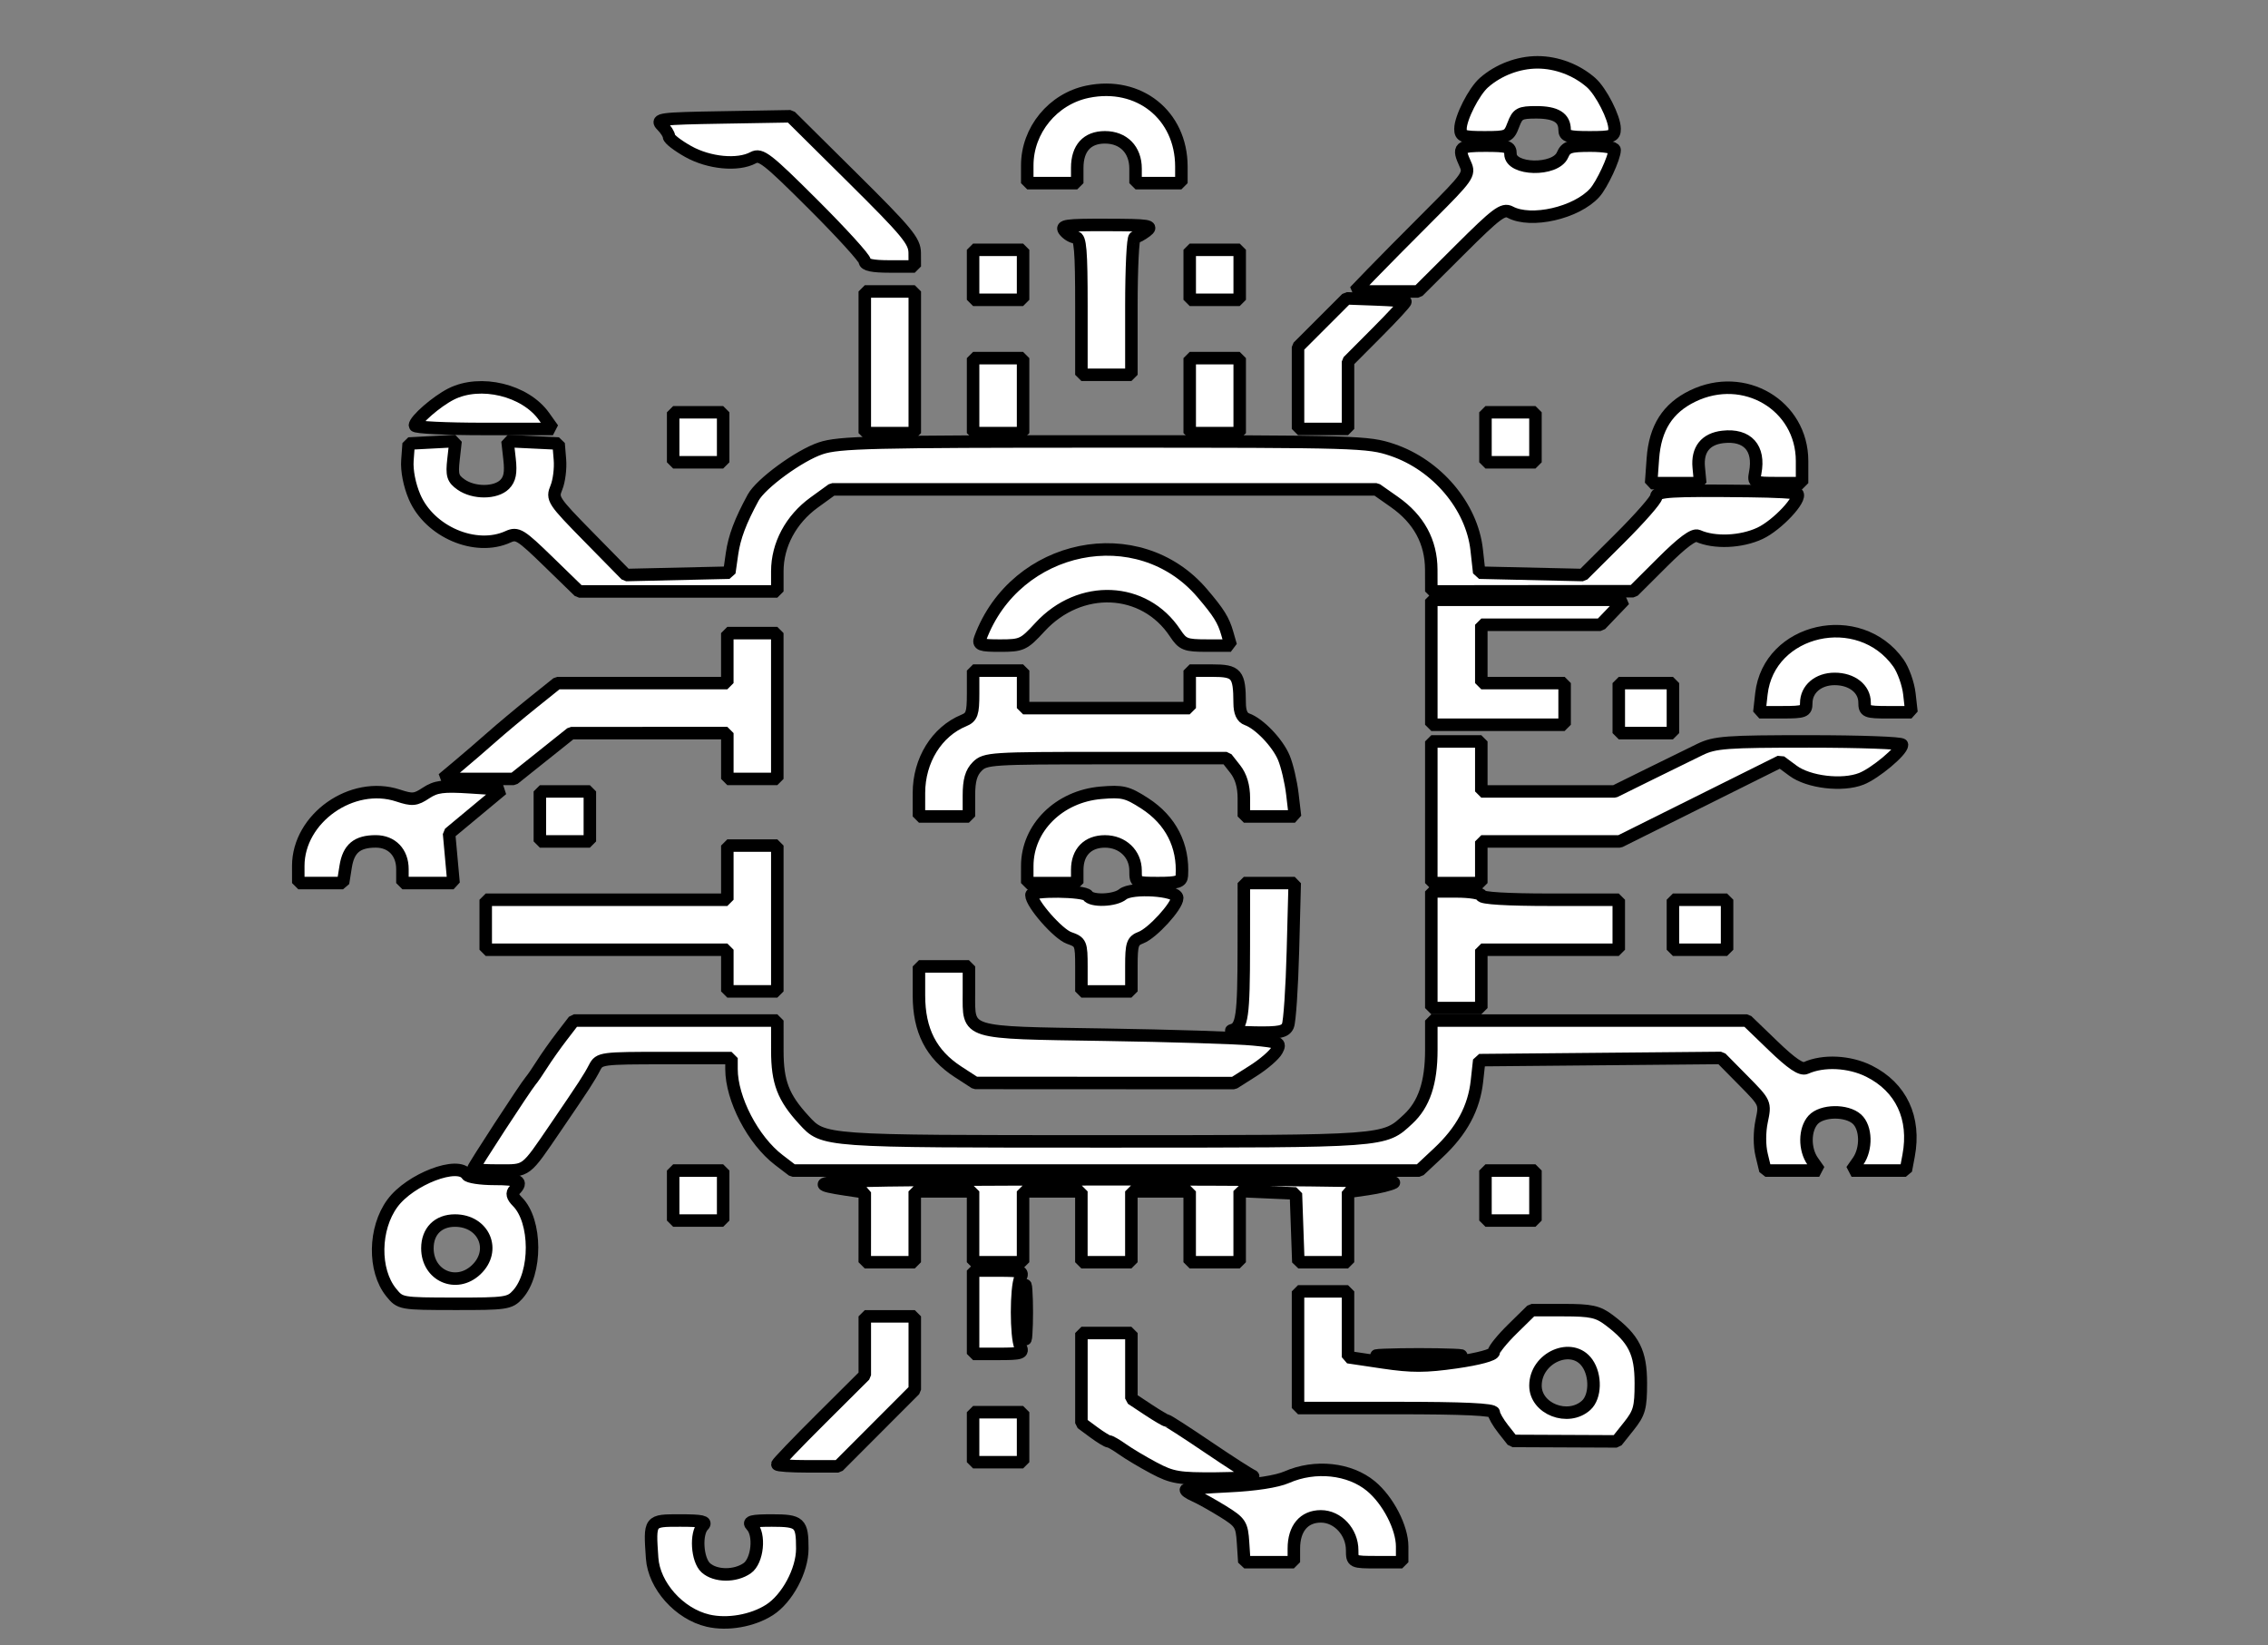 <?xml version="1.0" encoding="UTF-8" standalone="no"?>
<!-- Created with Inkscape (http://www.inkscape.org/) -->

<svg
   width="142mm"
   height="103mm"
   viewBox="0 0 177.5 128.75"
   version="1.1"
   id="svg1"
   xml:space="preserve"
   inkscape:version="1.4 (86a8ad7, 2024-10-11)"
   sodipodi:docname="cyp.svg"
   xmlns:inkscape="http://www.inkscape.org/namespaces/inkscape"
   xmlns:sodipodi="http://sodipodi.sourceforge.net/DTD/sodipodi-0.dtd"
   xmlns="http://www.w3.org/2000/svg"
   xmlns:svg="http://www.w3.org/2000/svg"><rect x="0" y="0" width="177.5" height="128.75" fill="#808080" stroke="none"/><sodipodi:namedview
     id="namedview1"
     pagecolor="#ffffff"
     bordercolor="#000000"
     borderopacity="0.25"
     inkscape:showpageshadow="2"
     inkscape:pageopacity="0.0"
     inkscape:pagecheckerboard="0"
     inkscape:deskcolor="#d1d1d1"
     inkscape:document-units="mm"
     inkscape:zoom="0.81156706"
     inkscape:cx="396.76327"
     inkscape:cy="561.25984"
     inkscape:window-width="1920"
     inkscape:window-height="1171"
     inkscape:window-x="-9"
     inkscape:window-y="-9"
     inkscape:window-maximized="1"
     inkscape:current-layer="layer1" /><defs
     id="defs1" /><g
     inkscape:label="Layer 1"
     inkscape:groupmode="layer"
     id="layer1"><path
       style="fill:#ffffff;fill-opacity:0.993;stroke:#000000;stroke-width:0.978;stroke-linecap:round;stroke-linejoin:bevel;stroke-opacity:1;paint-order:stroke markers fill"
       d="m 116.257,34.219 v -1.956 h 1.956 1.956 v 1.956 1.956 h -1.956 -1.956 z"
       id="path1" /><path
       style="fill:#ffffff;fill-opacity:0.993;stroke:#000000;stroke-width:0.978;stroke-linecap:round;stroke-linejoin:bevel;stroke-opacity:1;paint-order:stroke markers fill"
       d="m 129.359,35.879 c 0.173,-2.394 1.155,-3.938 3.11,-4.887 4.039,-1.962 8.566,0.725 8.566,5.085 v 1.728 h -1.911 c -1.859,0 -1.907,-0.022 -1.756,-0.809 0.37,-1.937 -0.607,-3.022 -2.527,-2.808 -1.358,0.152 -2.026,0.994 -1.893,2.388 l 0.117,1.229 h -1.922 -1.922 z"
       id="path2" /><path
       style="fill:#ffffff;fill-opacity:0.993;stroke:#000000;stroke-width:0.978;stroke-linecap:round;stroke-linejoin:bevel;stroke-opacity:1;paint-order:stroke markers fill"
       d="m 42.935,43.963 c -2.195,-2.135 -2.446,-2.29 -3.179,-1.956 -2.535,1.155 -6.138,-0.385 -7.312,-3.125 -0.396,-0.924 -0.617,-2.055 -0.559,-2.852 l 0.097,-1.322 1.836,-0.097 1.836,-0.097 -0.162,1.438 c -0.139,1.237 -0.056,1.512 0.6,1.971 0.986,0.691 2.703,0.683 3.4,-0.014 0.407,-0.407 0.507,-0.914 0.388,-1.971 l -0.16,-1.423 1.999,0.096 1.999,0.096 0.104,1.264 c 0.057,0.695 -0.067,1.676 -0.275,2.178 -0.365,0.882 -0.277,1.018 2.535,3.881 l 2.914,2.967 4.041,-0.092 4.041,-0.092 0.209,-1.467 c 0.19,-1.327 0.648,-2.546 1.655,-4.401 0.602,-1.11 3.604,-3.302 5.292,-3.865 1.423,-0.475 3.96,-0.536 22.187,-0.536 19.836,0 20.652,0.024 22.545,0.663 3.49,1.179 6.226,4.416 6.603,7.813 l 0.199,1.793 4.058,0.092 4.058,0.092 2.87,-2.856 c 1.578,-1.571 2.87,-3.043 2.87,-3.271 0,-0.448 1.101,-0.515 7.314,-0.443 1.961,0.023 3.632,0.108 3.715,0.191 0.394,0.394 -1.556,2.479 -2.91,3.113 -1.48,0.693 -3.572,0.781 -4.859,0.203 -0.334,-0.15 -1.212,0.501 -2.771,2.055 l -2.282,2.274 -7.906,0.009 -7.906,0.009 -0.005,-1.712 c -0.007,-2.171 -0.974,-3.946 -2.878,-5.284 L 107.725,38.294 H 86.431 65.137 l -1.417,1.026 c -1.817,1.316 -2.885,3.309 -2.885,5.382 v 1.579 h -7.758 -7.758 z"
       id="path3" /><path
       style="fill:#ffffff;fill-opacity:0.993;stroke:#000000;stroke-width:0.978;stroke-linecap:round;stroke-linejoin:bevel;stroke-opacity:1;paint-order:stroke markers fill"
       d="m 37.036,91.474 c 0,-0.15 4.088,-6.423 4.492,-6.895 0.158,-0.184 0.562,-0.771 0.897,-1.304 0.336,-0.533 1.033,-1.52 1.55,-2.192 l 0.94,-1.223 h 7.96 7.96 l 0.001,2.364 c 0.001,2.458 0.458,3.651 2.071,5.408 1.559,1.698 1.345,1.683 23.52,1.683 22.276,0 21.862,0.03 23.774,-1.741 1.252,-1.16 1.818,-2.848 1.818,-5.42 v -2.293 h 12.351 12.351 l 2.046,1.971 c 1.451,1.398 2.196,1.903 2.564,1.738 1.37,-0.617 3.414,-0.515 4.941,0.247 2.522,1.258 3.654,3.673 3.101,6.619 l -0.218,1.162 h -2.123 -2.123 l 0.508,-0.725 c 0.688,-0.982 0.643,-2.638 -0.089,-3.3 -0.806,-0.729 -2.746,-0.697 -3.428,0.057 -0.679,0.751 -0.695,2.298 -0.032,3.243 l 0.508,0.725 h -2.105 -2.105 l -0.295,-1.223 c -0.177,-0.732 -0.176,-1.793 0.002,-2.645 0.297,-1.419 0.293,-1.426 -1.442,-3.183 l -1.739,-1.761 -9.461,0.086 -9.461,0.086 -0.179,1.63 c -0.232,2.122 -1.194,3.907 -3.029,5.624 l -1.481,1.386 H 86.558 62.037 L 60.956,90.772 C 58.938,89.233 57.249,85.989 57.249,83.654 V 82.795 h -5.164 c -5.025,0 -5.174,0.02 -5.546,0.734 -0.424,0.815 -0.819,1.423 -3.046,4.686 -2.412,3.534 -2.214,3.383 -4.455,3.383 -1.101,0 -2.002,-0.055 -2.002,-0.123 z"
       id="path4" /><path
       style="fill:#ffffff;fill-opacity:0.993;stroke:#000000;stroke-width:0.978;stroke-linecap:round;stroke-linejoin:bevel;stroke-opacity:1;paint-order:stroke markers fill"
       d="m 112.019,63.56 v -5.542 h 1.956 1.956 v 1.956 1.956 h 5.219 5.219 l 2.686,-1.327 c 1.478,-0.73 3.273,-1.611 3.99,-1.957 1.169,-0.565 2.056,-0.63 8.558,-0.629 3.99,5.29e-4 7.254,0.119 7.254,0.263 0,0.478 -2.102,2.237 -3.182,2.662 -1.483,0.584 -4.127,0.273 -5.346,-0.629 l -0.989,-0.731 -6.286,3.13 -6.286,3.13 h -5.419 -5.419 v 1.63 1.63 h -1.956 -1.956 z"
       id="path5" /><path
       style="fill:#ffffff;fill-opacity:0.993;stroke:#000000;stroke-width:0.978;stroke-linecap:round;stroke-linejoin:bevel;stroke-opacity:1;paint-order:stroke markers fill"
       d="m 35.914,59.892 c 0.696,-0.583 1.857,-1.583 2.579,-2.222 0.722,-0.639 2.17,-1.85 3.218,-2.69 l 1.904,-1.527 h 6.653 6.653 v -1.956 -1.956 h 1.956 1.956 v 5.705 5.705 H 58.879 56.923 v -1.793 -1.793 l -6.113,0.002 -6.113,0.002 -2.244,1.791 -2.244,1.791 h -2.78 -2.78 z"
       id="path6" /><path
       style="fill:#ffffff;fill-opacity:0.993;stroke:#000000;stroke-width:0.978;stroke-linecap:round;stroke-linejoin:bevel;stroke-opacity:1;paint-order:stroke markers fill"
       d="M 56.923,75.949 V 74.318 H 47.468 38.014 v -1.956 -1.956 h 9.454 9.454 v -2.119 -2.119 h 1.956 1.956 v 5.705 5.705 H 58.879 56.923 Z"
       id="path7" /><path
       style="fill:#ffffff;fill-opacity:0.993;stroke:#000000;stroke-width:0.978;stroke-linecap:round;stroke-linejoin:bevel;stroke-opacity:1;paint-order:stroke markers fill"
       d="m 23.343,67.761 c 0,-3.732 4.209,-6.698 7.816,-5.508 1.111,0.367 1.362,0.344 2.181,-0.199 0.772,-0.511 1.343,-0.586 3.442,-0.45 l 2.517,0.163 -2.077,1.727 -2.077,1.727 0.176,1.94 0.176,1.94 h -2.001 -2.001 v -1.091 c 0,-1.303 -0.832,-2.17 -2.085,-2.17 -1.462,0 -2.131,0.559 -2.356,1.966 l -0.207,1.294 h -1.751 -1.751 z"
       id="path8" /><path
       style="fill:#ffffff;fill-opacity:0.993;stroke:#000000;stroke-width:0.978;stroke-linecap:round;stroke-linejoin:bevel;stroke-opacity:1;paint-order:stroke markers fill"
       d="m 32.471,33.302 c 0,-0.419 1.692,-1.892 2.836,-2.469 2.291,-1.156 5.798,-0.312 7.265,1.748 l 0.702,0.985 h -5.401 c -2.971,0 -5.401,-0.119 -5.401,-0.265 z"
       id="path9" /><path
       style="fill:#ffffff;fill-opacity:0.993;stroke:#000000;stroke-width:0.978;stroke-linecap:round;stroke-linejoin:bevel;stroke-opacity:1;paint-order:stroke markers fill"
       d="m 67.681,20.44 c 0,-0.227 -1.815,-2.223 -4.033,-4.435 -3.614,-3.605 -4.103,-3.986 -4.706,-3.663 -1.196,0.64 -3.451,0.425 -5.076,-0.483 -0.829,-0.464 -1.508,-0.988 -1.508,-1.164 0,-0.177 -0.247,-0.568 -0.548,-0.869 C 51.298,9.313 51.601,9.273 56.562,9.189 l 5.3,-0.09 4.86,4.817 c 4.266,4.228 4.861,4.946 4.866,5.876 l 0.005,1.06 H 69.637 c -1.36,0 -1.956,-0.126 -1.956,-0.412 z"
       id="path10" /><path
       style="fill:#ffffff;fill-opacity:0.993;stroke:#000000;stroke-width:0.978;stroke-linecap:round;stroke-linejoin:bevel;stroke-opacity:1;paint-order:stroke markers fill"
       d="M 67.681,28.35 V 22.808 h 1.956 1.956 v 5.542 5.542 h -1.956 -1.956 z"
       id="path11" /><path
       style="fill:#ffffff;fill-opacity:0.993;stroke:#000000;stroke-width:0.978;stroke-linecap:round;stroke-linejoin:bevel;stroke-opacity:1;paint-order:stroke markers fill"
       d="m 80.396,12.941 c 0,-2.756 2.007,-5.202 4.727,-5.763 4.011,-0.826 7.335,1.827 7.335,5.856 v 1.297 h -1.793 -1.793 v -1.141 c 0,-1.477 -0.948,-2.445 -2.395,-2.445 -1.397,0 -2.17,0.851 -2.17,2.389 v 1.197 h -1.956 -1.956 z"
       id="path12" /><path
       style="fill:#ffffff;fill-opacity:0.993;stroke:#000000;stroke-width:0.978;stroke-linecap:round;stroke-linejoin:bevel;stroke-opacity:1;paint-order:stroke markers fill"
       d="m 84.634,23.949 c 0,-4.352 -0.086,-5.379 -0.449,-5.379 -0.247,0 -0.632,-0.22 -0.855,-0.489 -0.357,-0.43 0.042,-0.488 3.302,-0.479 3.331,0.009 3.643,0.059 3.075,0.489 -0.348,0.263 -0.752,0.479 -0.897,0.479 -0.145,0 -0.264,2.421 -0.264,5.379 v 5.379 h -1.956 -1.956 z"
       id="path13" /><path
       style="fill:#ffffff;fill-opacity:0.993;stroke:#000000;stroke-width:0.978;stroke-linecap:round;stroke-linejoin:bevel;stroke-opacity:1;paint-order:stroke markers fill"
       d="m 107.307,21.47 c 0.709,-0.736 2.742,-2.79 4.519,-4.566 3.062,-3.06 3.211,-3.271 2.853,-4.057 -0.607,-1.333 -0.48,-1.45 1.578,-1.45 1.732,0 1.956,0.074 1.956,0.646 0,1.286 3.512,1.362 4.071,0.088 0.28,-0.639 0.565,-0.734 2.201,-0.734 1.074,0 1.879,0.144 1.879,0.336 0,0.598 -0.987,2.719 -1.561,3.354 -1.426,1.577 -4.977,2.389 -6.615,1.512 -0.551,-0.295 -1.072,0.095 -3.92,2.934 l -3.285,3.274 h -2.482 -2.482 z"
       id="path14" /><path
       style="fill:#ffffff;fill-opacity:0.993;stroke:#000000;stroke-width:0.978;stroke-linecap:round;stroke-linejoin:bevel;stroke-opacity:1;paint-order:stroke markers fill"
       d="m 114.301,10.08 c 0,-0.852 1.056,-2.928 1.84,-3.615 1.139,-1 2.692,-1.588 4.191,-1.588 1.5,0 3.053,0.588 4.191,1.588 0.784,0.688 1.84,2.763 1.84,3.615 0,0.595 -0.205,0.665 -1.956,0.665 -1.666,0 -1.956,-0.087 -1.956,-0.587 0,-0.946 -0.684,-1.369 -2.213,-1.369 -1.29,0 -1.466,0.096 -1.799,0.978 -0.352,0.931 -0.459,0.978 -2.254,0.978 -1.68,0 -1.885,-0.072 -1.885,-0.665 z"
       id="path15" /><path
       style="fill:#ffffff;fill-opacity:0.993;stroke:#000000;stroke-width:0.978;stroke-linecap:round;stroke-linejoin:bevel;stroke-opacity:1;paint-order:stroke markers fill"
       d="m 101.587,30.361 v -3.206 l 1.904,-1.904 1.904,-1.904 2.251,0.082 c 1.238,0.045 2.292,0.123 2.343,0.173 0.05,0.05 -0.939,1.126 -2.199,2.39 l -2.29,2.299 v 2.637 2.637 h -1.956 -1.956 z"
       id="path16" /><path
       style="fill:#ffffff;fill-opacity:0.993;stroke:#000000;stroke-width:0.978;stroke-linecap:round;stroke-linejoin:bevel;stroke-opacity:1;paint-order:stroke markers fill"
       d="m 112.019,51.823 v -4.89 h 7.559 7.559 l -0.937,0.978 -0.937,0.978 h -4.666 -4.666 v 2.282 2.282 h 3.26 3.26 v 1.63 1.63 h -5.216 -5.216 z"
       id="path17" /><path
       style="fill:#ffffff;fill-opacity:0.993;stroke:#000000;stroke-width:0.978;stroke-linecap:round;stroke-linejoin:bevel;stroke-opacity:1;paint-order:stroke markers fill"
       d="m 137.852,54.298 c 0.578,-5.129 7.653,-6.728 10.719,-2.422 0.386,0.542 0.774,1.632 0.863,2.422 l 0.162,1.437 h -1.835 c -1.708,0 -1.835,-0.053 -1.835,-0.765 0,-1.068 -0.985,-1.844 -2.339,-1.844 -1.291,0 -2.225,0.798 -2.225,1.9 0,0.643 -0.169,0.708 -1.835,0.708 h -1.835 z"
       id="path18" /><path
       style="fill:#ffffff;fill-opacity:0.993;stroke:#000000;stroke-width:0.978;stroke-linecap:round;stroke-linejoin:bevel;stroke-opacity:1;paint-order:stroke markers fill"
       d="m 126.69,55.41 v -1.956 h 2.119 2.119 v 1.956 1.956 h -2.119 -2.119 z"
       id="path19" /><path
       style="fill:#ffffff;fill-opacity:0.993;stroke:#000000;stroke-width:0.978;stroke-linecap:round;stroke-linejoin:bevel;stroke-opacity:1;paint-order:stroke markers fill"
       d="m 112.019,74.318 v -4.564 h 1.956 c 1.087,0 1.956,0.145 1.956,0.326 0,0.204 2.01,0.326 5.379,0.326 h 5.379 v 1.956 1.956 h -5.379 -5.379 v 2.282 2.282 h -1.956 -1.956 z"
       id="path20" /><path
       style="fill:#ffffff;fill-opacity:0.993;stroke:#000000;stroke-width:0.978;stroke-linecap:round;stroke-linejoin:bevel;stroke-opacity:1;paint-order:stroke markers fill"
       d="m 130.928,72.362 v -1.956 h 2.119 2.119 v 1.956 1.956 h -2.119 -2.119 z"
       id="path21" /><path
       style="fill:#ffffff;fill-opacity:0.993;stroke:#000000;stroke-width:0.978;stroke-linecap:round;stroke-linejoin:bevel;stroke-opacity:1;paint-order:stroke markers fill"
       d="m 108.352,106.025 c 1.479,-0.06 3.9,-0.06 5.379,0 1.479,0.06 0.269,0.11 -2.69,0.11 -2.959,0 -4.169,-0.049 -2.69,-0.11 z"
       id="path22" /><path
       style="fill:#ffffff;fill-opacity:0.993;stroke:#000000;stroke-width:0.978;stroke-linecap:round;stroke-linejoin:bevel;stroke-opacity:1;paint-order:stroke markers fill"
       d="m 117.643,111.822 c -0.403,-0.512 -0.734,-1.09 -0.734,-1.286 0,-0.247 -2.342,-0.356 -7.661,-0.356 h -7.661 v -4.564 -4.564 h 1.956 1.956 v 2.574 2.574 l 2.753,0.41 c 2.23,0.332 3.315,0.329 5.705,-0.013 1.757,-0.252 2.952,-0.575 2.952,-0.797 0,-0.206 0.666,-1.028 1.481,-1.827 l 1.481,-1.453 h 2.513 c 2.133,0 2.668,0.116 3.537,0.769 1.957,1.469 2.495,2.535 2.495,4.945 0,1.924 -0.114,2.331 -0.944,3.372 l -0.944,1.184 -4.075,-0.018 -4.075,-0.018 z m 6.495,-1.856 c 0.732,-0.662 0.776,-2.318 0.089,-3.3 -1.185,-1.692 -4.057,-0.444 -4.057,1.764 0,1.823 2.557,2.813 3.968,1.537 z"
       id="path23" /><path
       style="fill:#ffffff;fill-opacity:0.993;stroke:#000000;stroke-width:0.978;stroke-linecap:round;stroke-linejoin:bevel;stroke-opacity:1;paint-order:stroke markers fill"
       d="m 71.919,62.05 c 0,-2.548 1.389,-4.794 3.505,-5.669 0.636,-0.263 0.734,-0.544 0.734,-2.104 v -1.801 h 1.956 1.956 v 1.467 1.467 h 6.52 6.52 v -1.467 -1.467 h 1.755 c 1.929,0 2.143,0.252 2.153,2.537 0.003,0.722 0.19,1.135 0.575,1.27 0.952,0.335 2.39,1.833 2.882,3.004 0.256,0.608 0.557,1.892 0.67,2.853 l 0.205,1.747 h -2.001 -2.001 v -1.423 c 0,-0.946 -0.227,-1.711 -0.676,-2.282 l -0.676,-0.859 h -9.431 c -8.996,0 -9.461,0.03 -10.083,0.652 -0.478,0.478 -0.652,1.087 -0.652,2.282 v 1.63 h -1.956 -1.956 z"
       id="path24" /><path
       style="fill:#ffffff;fill-opacity:0.993;stroke:#000000;stroke-width:0.978;stroke-linecap:round;stroke-linejoin:bevel;stroke-opacity:1;paint-order:stroke markers fill"
       d="m 76.716,49.949 c 2.758,-7.421 12.386,-9.381 17.372,-3.536 1.296,1.519 1.663,2.107 1.959,3.139 l 0.278,0.968 -1.852,-0.001 c -1.698,-7.93e-4 -1.906,-0.083 -2.504,-0.985 -2.416,-3.647 -7.439,-3.868 -10.576,-0.464 -1.267,1.375 -1.428,1.45 -3.113,1.45 -1.555,0 -1.75,-0.071 -1.564,-0.571 z"
       id="path25" /><path
       style="fill:#ffffff;fill-opacity:0.993;stroke:#000000;stroke-width:0.978;stroke-linecap:round;stroke-linejoin:bevel;stroke-opacity:1;paint-order:stroke markers fill"
       d="m 96.418,80.62 c 0.798,-0.212 0.921,-1.083 0.926,-6.547 l 0.004,-4.972 h 1.99 1.99 l -0.14,5.298 c -0.077,2.914 -0.255,5.554 -0.394,5.868 -0.21,0.472 -0.656,0.564 -2.583,0.533 -1.281,-0.021 -2.087,-0.102 -1.792,-0.18 z"
       id="path26" /><path
       style="fill:#ffffff;fill-opacity:0.993;stroke:#000000;stroke-width:0.978;stroke-linecap:round;stroke-linejoin:bevel;stroke-opacity:1;paint-order:stroke markers fill"
       d="m 74.977,83.87 c -2.1,-1.362 -3.058,-3.234 -3.058,-5.978 v -2.269 h 1.956 1.956 V 77.691 c 0,3.243 -0.456,3.103 10.61,3.276 5.192,0.081 10.428,0.245 11.637,0.364 2.063,0.203 2.176,0.255 1.851,0.862 -0.19,0.355 -1.024,1.077 -1.854,1.602 l -1.508,0.956 -10.124,-0.005 -10.124,-0.005 z"
       id="path27" /><path
       style="fill:#ffffff;fill-opacity:0.993;stroke:#000000;stroke-width:0.978;stroke-linecap:round;stroke-linejoin:bevel;stroke-opacity:1;paint-order:stroke markers fill"
       d="m 80.396,67.761 c 0,-2.976 2.487,-5.446 5.764,-5.724 1.701,-0.144 2.055,-0.059 3.43,0.827 2.033,1.31 3.054,3.302 2.904,5.667 -0.03,0.47 -0.353,0.571 -1.829,0.571 -1.775,0 -1.793,-0.01 -1.793,-0.978 0,-1.307 -1.023,-2.282 -2.395,-2.282 -1.35,0 -2.17,0.841 -2.17,2.226 v 1.034 h -1.956 -1.956 z"
       id="path28" /><path
       style="fill:#ffffff;fill-opacity:0.993;stroke:#000000;stroke-width:0.978;stroke-linecap:round;stroke-linejoin:bevel;stroke-opacity:1;paint-order:stroke markers fill"
       d="m 84.634,75.654 c 0,-1.836 -0.044,-1.939 -0.959,-2.258 -0.866,-0.302 -2.953,-2.68 -2.953,-3.365 0,-0.392 4.157,-0.346 4.401,0.049 0.29,0.469 2.14,0.402 2.745,-0.1 0.704,-0.583 4.264,-0.347 4.264,0.282 0,0.639 -1.939,2.762 -2.832,3.102 -0.672,0.256 -0.754,0.498 -0.754,2.251 v 1.964 h -1.956 -1.956 z"
       id="path29" /><path
       style="fill:#ffffff;fill-opacity:0.993;stroke:#000000;stroke-width:0.978;stroke-linecap:round;stroke-linejoin:bevel;stroke-opacity:1;paint-order:stroke markers fill"
       d="M 67.681,96.036 V 93.301 L 66.171,93.075 c -4.38,-0.657 -1.109,-0.785 20.256,-0.795 12.767,-0.006 22.928,0.113 22.658,0.265 -0.269,0.152 -1.186,0.376 -2.038,0.499 l -1.549,0.224 v 2.751 2.751 h -1.943 -1.943 l -0.095,-2.69 -0.095,-2.69 -2.201,-0.096 -2.201,-0.096 v 2.786 2.786 h -1.956 -1.956 v -2.771 -2.771 h -2.282 -2.282 v 2.771 2.771 h -1.956 -1.956 v -2.771 -2.771 h -2.282 -2.282 v 2.771 2.771 h -1.956 -1.956 v -2.771 -2.771 h -2.282 -2.282 v 2.771 2.771 h -1.956 -1.956 z"
       id="path30" /><path
       style="fill:#ffffff;fill-opacity:0.993;stroke:#000000;stroke-width:0.978;stroke-linecap:round;stroke-linejoin:bevel;stroke-opacity:1;paint-order:stroke markers fill"
       d="m 60.835,114.584 c 0,-0.088 1.54,-1.693 3.423,-3.567 l 3.423,-3.407 v -2.302 -2.302 h 1.956 1.956 v 2.87 2.87 l -2.993,2.999 -2.993,2.999 h -2.386 c -1.312,0 -2.386,-0.072 -2.386,-0.16 z"
       id="path31" /><path
       style="fill:#ffffff;fill-opacity:0.993;stroke:#000000;stroke-width:0.978;stroke-linecap:round;stroke-linejoin:bevel;stroke-opacity:1;paint-order:stroke markers fill"
       d="m 90.315,114.878 c -0.873,-0.464 -1.981,-1.125 -2.462,-1.467 -0.481,-0.343 -0.968,-0.623 -1.082,-0.623 -0.114,0 -0.642,-0.321 -1.172,-0.713 l -0.965,-0.713 v -3.525 -3.525 h 1.956 1.956 v 2.565 2.565 l 1.297,0.858 c 0.713,0.472 1.37,0.858 1.459,0.858 0.089,0 1.542,0.936 3.228,2.079 1.686,1.143 3.267,2.159 3.513,2.256 0.246,0.098 -1.035,0.189 -2.847,0.203 -2.945,0.023 -3.461,-0.064 -4.881,-0.819 z"
       id="path32" /><path
       style="fill:#ffffff;fill-opacity:0.993;stroke:#000000;stroke-width:0.978;stroke-linecap:round;stroke-linejoin:bevel;stroke-opacity:1;paint-order:stroke markers fill"
       d="m 97.285,120.714 c -0.092,-1.421 -0.203,-1.594 -1.566,-2.439 -0.807,-0.5 -1.818,-1.063 -2.246,-1.251 -0.428,-0.188 -0.722,-0.396 -0.652,-0.462 0.07,-0.066 1.594,-0.189 3.387,-0.274 2.018,-0.095 3.731,-0.36 4.497,-0.696 2.214,-0.972 4.916,-0.685 6.587,0.698 1.339,1.108 2.445,3.246 2.445,4.725 v 1.228 h -1.956 c -1.936,0 -1.956,-0.01 -1.956,-0.934 0,-1.429 -1.13,-2.652 -2.45,-2.652 -1.323,0 -2.114,0.942 -2.114,2.518 v 1.069 h -1.938 -1.938 z"
       id="path33" /><path
       style="fill:#ffffff;fill-opacity:0.993;stroke:#000000;stroke-width:0.978;stroke-linecap:round;stroke-linejoin:bevel;stroke-opacity:1;paint-order:stroke markers fill"
       d="m 55.411,126.817 c -2.252,-0.526 -4.228,-2.74 -4.374,-4.901 -0.202,-2.969 -0.228,-2.934 2.202,-2.934 1.699,0 2.097,0.087 1.793,0.391 -0.609,0.609 -0.48,2.687 0.205,3.307 0.751,0.679 2.298,0.695 3.243,0.032 0.814,-0.57 1.022,-2.651 0.333,-3.339 -0.304,-0.304 0.05,-0.391 1.595,-0.391 2.2,0 2.382,0.169 2.382,2.206 0,1.697 -1.182,3.903 -2.566,4.789 -1.334,0.854 -3.292,1.196 -4.813,0.84 z"
       id="path34" /><path
       style="fill:#ffffff;fill-opacity:0.993;stroke:#000000;stroke-width:0.978;stroke-linecap:round;stroke-linejoin:bevel;stroke-opacity:1;paint-order:stroke markers fill"
       d=""
       id="path35" /><path
       style="fill:#ffffff;fill-opacity:0.993;stroke:#000000;stroke-width:0.978;stroke-linecap:round;stroke-linejoin:bevel;stroke-opacity:1;paint-order:stroke markers fill"
       d="m 30.613,101.132 c -1.399,-1.726 -1.352,-5.004 0.101,-6.976 1.39,-1.886 5.156,-3.328 5.833,-2.232 0.111,0.179 1.073,0.326 2.138,0.326 1.914,0 2.266,0.192 1.59,0.869 -0.245,0.245 -0.181,0.513 0.219,0.913 1.515,1.515 1.529,5.602 0.025,7.265 -0.624,0.69 -0.915,0.733 -4.926,0.727 -4.241,-0.006 -4.267,-0.011 -4.981,-0.892 z m 6.647,-1.767 c 1.616,-1.519 0.613,-3.855 -1.656,-3.855 -1.317,0 -2.154,0.843 -2.154,2.17 0,2.143 2.259,3.142 3.81,1.686 z"
       id="path36" /><path
       style="fill:#ffffff;fill-opacity:0.993;stroke:#000000;stroke-width:0.978;stroke-linecap:round;stroke-linejoin:bevel;stroke-opacity:1;paint-order:stroke markers fill"
       d="m 116.257,93.553 v -1.956 h 1.956 1.956 v 1.956 1.956 h -1.956 -1.956 z"
       id="path37" /><path
       style="fill:#ffffff;fill-opacity:0.993;stroke:#000000;stroke-width:0.978;stroke-linecap:round;stroke-linejoin:bevel;stroke-opacity:1;paint-order:stroke markers fill"
       d="m 80.19,102.682 c 0,-1.883 0.054,-2.653 0.12,-1.712 0.066,0.941 0.066,2.482 0,3.423 -0.066,0.941 -0.12,0.171 -0.12,-1.712 z"
       id="path38" /><path
       style="fill:#ffffff;fill-opacity:0.993;stroke:#000000;stroke-width:0.978;stroke-linecap:round;stroke-linejoin:bevel;stroke-opacity:1;paint-order:stroke markers fill"
       d="m 76.157,102.682 v -3.26 h 1.991 c 1.783,0 1.962,0.059 1.717,0.571 -0.356,0.74 -0.356,4.64 0,5.379 0.246,0.511 0.067,0.571 -1.717,0.571 h -1.991 z"
       id="path39" /><path
       style="fill:#ffffff;fill-opacity:0.993;stroke:#000000;stroke-width:0.978;stroke-linecap:round;stroke-linejoin:bevel;stroke-opacity:1;paint-order:stroke markers fill"
       d="m 76.157,112.462 v -1.956 h 1.956 1.956 v 1.956 1.956 h -1.956 -1.956 z"
       id="path40" /><path
       style="fill:#ffffff;fill-opacity:0.993;stroke:#000000;stroke-width:0.978;stroke-linecap:round;stroke-linejoin:bevel;stroke-opacity:1;paint-order:stroke markers fill"
       d="m 93.11,21.504 v -1.956 h 1.956 1.956 v 1.956 1.956 h -1.956 -1.956 z"
       id="path41" /><path
       style="fill:#ffffff;fill-opacity:0.993;stroke:#000000;stroke-width:0.978;stroke-linecap:round;stroke-linejoin:bevel;stroke-opacity:1;paint-order:stroke markers fill"
       d="m 76.157,21.504 v -1.956 h 1.956 1.956 v 1.956 1.956 h -1.956 -1.956 z"
       id="path42" /><path
       style="fill:#ffffff;fill-opacity:0.993;stroke:#000000;stroke-width:0.978;stroke-linecap:round;stroke-linejoin:bevel;stroke-opacity:1;paint-order:stroke markers fill"
       d="m 52.684,34.219 v -1.956 h 1.956 1.956 v 1.956 1.956 h -1.956 -1.956 z"
       id="path43" /><path
       style="fill:#ffffff;fill-opacity:0.993;stroke:#000000;stroke-width:0.978;stroke-linecap:round;stroke-linejoin:bevel;stroke-opacity:1;paint-order:stroke markers fill"
       d="m 42.252,63.886 v -1.956 h 1.956 1.956 v 1.956 1.956 h -1.956 -1.956 z"
       id="path44" /><path
       style="fill:#ffffff;fill-opacity:0.993;stroke:#000000;stroke-width:0.978;stroke-linecap:round;stroke-linejoin:bevel;stroke-opacity:1;paint-order:stroke markers fill"
       d="m 52.684,93.553 v -1.956 h 1.956 1.956 v 1.956 1.956 h -1.956 -1.956 z"
       id="path45" /><path
       style="fill:#ffffff;fill-opacity:0.993;stroke:#000000;stroke-width:0.978;stroke-linecap:round;stroke-linejoin:bevel;stroke-opacity:1;paint-order:stroke markers fill"
       d="m 93.11,30.958 v -2.934 h 1.956 1.956 v 2.934 2.934 h -1.956 -1.956 z"
       id="path46" /><path
       style="fill:#ffffff;fill-opacity:0.993;stroke:#000000;stroke-width:0.978;stroke-linecap:round;stroke-linejoin:bevel;stroke-opacity:1;paint-order:stroke markers fill"
       d="m 76.157,30.958 v -2.934 h 1.956 1.956 v 2.934 2.934 h -1.956 -1.956 z"
       id="path47" /></g></svg>
